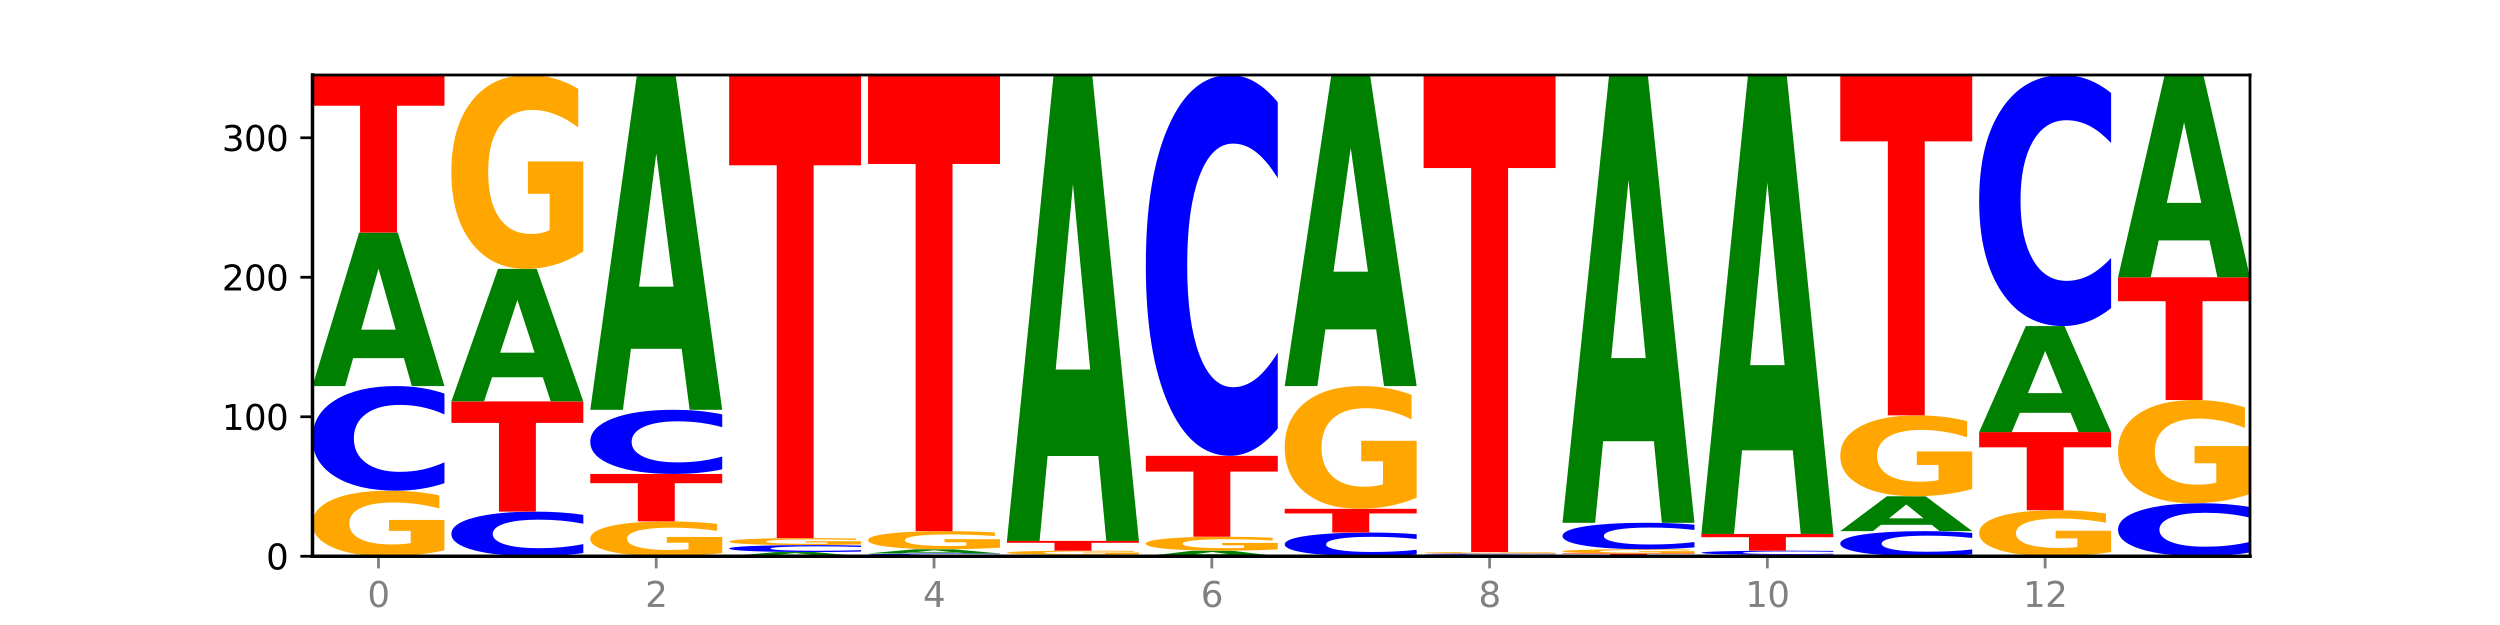 <?xml version="1.0" encoding="utf-8" standalone="no"?>
<!DOCTYPE svg PUBLIC "-//W3C//DTD SVG 1.1//EN"
  "http://www.w3.org/Graphics/SVG/1.1/DTD/svg11.dtd">
<svg xmlns:xlink="http://www.w3.org/1999/xlink" width="720pt" height="180pt" viewBox="0 0 720 180" xmlns="http://www.w3.org/2000/svg" version="1.1">
 <defs>
  <style type="text/css">*{stroke-linejoin: round; stroke-linecap: butt}</style>
 </defs>
 <g id="figure_1">
  <g id="patch_1">
   <path d="M 0 180 
L 720 180 
L 720 0 
L 0 0 
z
" style="fill: #ffffff"/>
  </g>
  <g id="axes_1">
   <g id="patch_2">
    <path d="M 90 160.2 
L 648 160.2 
L 648 21.6 
L 90 21.6 
z
" style="fill: #ffffff"/>
   </g>
   <g id="line2d_1">
    <path d="M 90 160.2 
L 648 160.2 
" clip-path="url(#pc724292283)" style="fill: none; stroke: #000000; stroke-width: 0.5; stroke-linecap: square"/>
   </g>
   <g id="patch_3">
    <path d="M 128 158.492 
Q 124.168 159.346 120.046 159.775 
Q 115.924 160.2 111.529 160.2 
Q 101.599 160.2 95.8 157.657 
Q 90 155.114 90 150.765 
Q 90 146.365 95.902 143.842 
Q 101.812 141.318 112.091 141.318 
Q 116.052 141.318 119.68 141.661 
Q 123.316 142.001 126.535 142.672 
L 126.535 146.436 
Q 123.214 145.574 119.926 145.148 
Q 116.639 144.719 113.335 144.719 
Q 107.22 144.719 103.907 146.287 
Q 100.594 147.851 100.594 150.765 
Q 100.594 153.651 103.788 155.227 
Q 106.982 156.799 112.858 156.799 
Q 114.459 156.799 115.83 156.709 
Q 117.201 156.616 118.291 156.421 
L 118.291 152.887 
L 112.032 152.887 
L 112.032 149.739 
L 128 149.739 
L 128 158.492 
z
" clip-path="url(#pc724292283)" style="fill: #ffa600"/>
   </g>
   <g id="patch_4">
    <path d="M 128 139.159 
Q 124.821 140.229 121.384 140.771 
Q 117.947 141.318 114.204 141.318 
Q 103.04 141.318 96.52 137.26 
Q 90 133.202 90 126.262 
Q 90 119.298 96.52 115.246 
Q 103.04 111.188 114.204 111.188 
Q 117.947 111.188 121.384 111.736 
Q 124.821 112.277 128 113.348 
L 128 119.354 
Q 124.793 117.935 121.681 117.275 
Q 118.569 116.615 115.132 116.615 
Q 108.966 116.615 105.434 119.186 
Q 101.91 121.75 101.91 126.262 
Q 101.91 130.756 105.434 133.327 
Q 108.966 135.891 115.132 135.891 
Q 118.569 135.891 121.681 135.231 
Q 124.793 134.565 128 133.146 
L 128 139.159 
z
" clip-path="url(#pc724292283)" style="fill: #0000ff"/>
   </g>
   <g id="patch_5">
    <path d="M 116.323 103.138 
L 101.708 103.138 
L 99.401 111.188 
L 90 111.188 
L 103.425 66.997 
L 114.575 66.997 
L 128 111.188 
L 118.607 111.188 
L 116.323 103.138 
z
M 104.039 94.936 
L 113.969 94.936 
L 109.012 77.358 
L 104.039 94.936 
z
" clip-path="url(#pc724292283)" style="fill: #008000"/>
   </g>
   <g id="patch_6">
    <path d="M 90 21.6 
L 128 21.6 
L 128 30.454 
L 114.329 30.454 
L 114.329 66.997 
L 103.698 66.997 
L 103.698 30.454 
L 90 30.454 
L 90 21.6 
z
" clip-path="url(#pc724292283)" style="fill: #ff0000"/>
   </g>
   <g id="patch_7">
    <path d="M 168 159.279 
Q 164.821 159.735 161.384 159.966 
Q 157.947 160.2 154.204 160.2 
Q 143.04 160.2 136.52 158.469 
Q 130 156.737 130 153.776 
Q 130 150.805 136.52 149.076 
Q 143.04 147.344 154.204 147.344 
Q 157.947 147.344 161.384 147.578 
Q 164.821 147.809 168 148.266 
L 168 150.828 
Q 164.793 150.223 161.681 149.942 
Q 158.569 149.66 155.132 149.66 
Q 148.966 149.66 145.434 150.757 
Q 141.91 151.851 141.91 153.776 
Q 141.91 155.693 145.434 156.79 
Q 148.966 157.884 155.132 157.884 
Q 158.569 157.884 161.681 157.603 
Q 164.793 157.319 168 156.713 
L 168 159.279 
z
" clip-path="url(#pc724292283)" style="fill: #0000ff"/>
   </g>
   <g id="patch_8">
    <path d="M 130 115.607 
L 168 115.607 
L 168 121.797 
L 154.329 121.797 
L 154.329 147.344 
L 143.698 147.344 
L 143.698 121.797 
L 130 121.797 
L 130 115.607 
z
" clip-path="url(#pc724292283)" style="fill: #ff0000"/>
   </g>
   <g id="patch_9">
    <path d="M 156.323 108.654 
L 141.708 108.654 
L 139.401 115.607 
L 130 115.607 
L 143.425 77.442 
L 154.575 77.442 
L 168 115.607 
L 158.607 115.607 
L 156.323 108.654 
z
M 144.039 101.571 
L 153.969 101.571 
L 149.012 86.39 
L 144.039 101.571 
z
" clip-path="url(#pc724292283)" style="fill: #008000"/>
   </g>
   <g id="patch_10">
    <path d="M 168 72.389 
Q 164.168 74.916 160.046 76.184 
Q 155.924 77.442 151.529 77.442 
Q 141.599 77.442 135.8 69.921 
Q 130 62.4 130 49.538 
Q 130 36.527 135.902 29.063 
Q 141.812 21.6 152.091 21.6 
Q 156.052 21.6 159.68 22.615 
Q 163.316 23.619 166.535 25.603 
L 166.535 36.734 
Q 163.214 34.185 159.926 32.928 
Q 156.639 31.659 153.335 31.659 
Q 147.22 31.659 143.907 36.296 
Q 140.594 40.921 140.594 49.538 
Q 140.594 58.074 143.788 62.734 
Q 146.982 67.383 152.858 67.383 
Q 154.459 67.383 155.83 67.118 
Q 157.201 66.841 158.291 66.264 
L 158.291 55.813 
L 152.032 55.813 
L 152.032 46.504 
L 168 46.504 
L 168 72.389 
z
" clip-path="url(#pc724292283)" style="fill: #ffa600"/>
   </g>
   <g id="patch_11">
    <path d="M 208 159.291 
Q 204.168 159.746 200.046 159.974 
Q 195.924 160.2 191.529 160.2 
Q 181.599 160.2 175.8 158.847 
Q 170 157.495 170 155.181 
Q 170 152.841 175.902 151.499 
Q 181.812 150.157 192.091 150.157 
Q 196.052 150.157 199.68 150.339 
Q 203.316 150.52 206.535 150.876 
L 206.535 152.878 
Q 203.214 152.42 199.926 152.194 
Q 196.639 151.966 193.335 151.966 
Q 187.22 151.966 183.907 152.8 
Q 180.594 153.632 180.594 155.181 
Q 180.594 156.717 183.788 157.555 
Q 186.982 158.391 192.858 158.391 
Q 194.459 158.391 195.83 158.343 
Q 197.201 158.293 198.291 158.19 
L 198.291 156.31 
L 192.032 156.31 
L 192.032 154.636 
L 208 154.636 
L 208 159.291 
z
" clip-path="url(#pc724292283)" style="fill: #ffa600"/>
   </g>
   <g id="patch_12">
    <path d="M 170 136.497 
L 208 136.497 
L 208 139.161 
L 194.329 139.161 
L 194.329 150.157 
L 183.698 150.157 
L 183.698 139.161 
L 170 139.161 
L 170 136.497 
z
" clip-path="url(#pc724292283)" style="fill: #ff0000"/>
   </g>
   <g id="patch_13">
    <path d="M 208 135.173 
Q 204.821 135.829 201.384 136.161 
Q 197.947 136.497 194.204 136.497 
Q 183.04 136.497 176.52 134.008 
Q 170 131.52 170 127.263 
Q 170 122.991 176.52 120.506 
Q 183.04 118.017 194.204 118.017 
Q 197.947 118.017 201.384 118.353 
Q 204.821 118.685 208 119.342 
L 208 123.026 
Q 204.793 122.155 201.681 121.751 
Q 198.569 121.346 195.132 121.346 
Q 188.966 121.346 185.434 122.923 
Q 181.91 124.496 181.91 127.263 
Q 181.91 130.019 185.434 131.596 
Q 188.966 133.169 195.132 133.169 
Q 198.569 133.169 201.681 132.764 
Q 204.793 132.356 208 131.485 
L 208 135.173 
z
" clip-path="url(#pc724292283)" style="fill: #0000ff"/>
   </g>
   <g id="patch_14">
    <path d="M 196.323 100.453 
L 181.708 100.453 
L 179.401 118.017 
L 170 118.017 
L 183.425 21.6 
L 194.575 21.6 
L 208 118.017 
L 198.607 118.017 
L 196.323 100.453 
z
M 184.039 82.558 
L 193.969 82.558 
L 189.012 44.206 
L 184.039 82.558 
z
" clip-path="url(#pc724292283)" style="fill: #008000"/>
   </g>
   <g id="patch_15">
    <path d="M 236.323 159.98 
L 221.708 159.98 
L 219.401 160.2 
L 210 160.2 
L 223.425 158.995 
L 234.575 158.995 
L 248 160.2 
L 238.607 160.2 
L 236.323 159.98 
z
M 224.039 159.757 
L 233.969 159.757 
L 229.012 159.277 
L 224.039 159.757 
z
" clip-path="url(#pc724292283)" style="fill: #008000"/>
   </g>
   <g id="patch_16">
    <path d="M 248 158.851 
Q 244.821 158.922 241.384 158.958 
Q 237.947 158.995 234.204 158.995 
Q 223.04 158.995 216.52 158.724 
Q 210 158.454 210 157.991 
Q 210 157.527 216.52 157.257 
Q 223.04 156.986 234.204 156.986 
Q 237.947 156.986 241.384 157.023 
Q 244.821 157.059 248 157.13 
L 248 157.53 
Q 244.793 157.436 241.681 157.392 
Q 238.569 157.348 235.132 157.348 
Q 228.966 157.348 225.434 157.519 
Q 221.91 157.69 221.91 157.991 
Q 221.91 158.291 225.434 158.462 
Q 228.966 158.633 235.132 158.633 
Q 238.569 158.633 241.681 158.589 
Q 244.793 158.545 248 158.45 
L 248 158.851 
z
" clip-path="url(#pc724292283)" style="fill: #0000ff"/>
   </g>
   <g id="patch_17">
    <path d="M 248 156.804 
Q 244.168 156.895 240.046 156.941 
Q 235.924 156.986 231.529 156.986 
Q 221.599 156.986 215.8 156.716 
Q 210 156.445 210 155.982 
Q 210 155.514 215.902 155.246 
Q 221.812 154.977 232.091 154.977 
Q 236.052 154.977 239.68 155.014 
Q 243.316 155.05 246.535 155.121 
L 246.535 155.522 
Q 243.214 155.43 239.926 155.385 
Q 236.639 155.339 233.335 155.339 
Q 227.22 155.339 223.907 155.506 
Q 220.594 155.672 220.594 155.982 
Q 220.594 156.289 223.788 156.457 
Q 226.982 156.624 232.858 156.624 
Q 234.459 156.624 235.83 156.615 
Q 237.201 156.605 238.291 156.584 
L 238.291 156.208 
L 232.032 156.208 
L 232.032 155.873 
L 248 155.873 
L 248 156.804 
z
" clip-path="url(#pc724292283)" style="fill: #ffa600"/>
   </g>
   <g id="patch_18">
    <path d="M 210 21.6 
L 248 21.6 
L 248 47.612 
L 234.329 47.612 
L 234.329 154.977 
L 223.698 154.977 
L 223.698 47.612 
L 210 47.612 
L 210 21.6 
z
" clip-path="url(#pc724292283)" style="fill: #ff0000"/>
   </g>
   <g id="patch_19">
    <path d="M 288 160.142 
Q 284.821 160.171 281.384 160.185 
Q 277.947 160.2 274.204 160.2 
Q 263.04 160.2 256.52 160.092 
Q 250 159.984 250 159.799 
Q 250 159.613 256.52 159.505 
Q 263.04 159.397 274.204 159.397 
Q 277.947 159.397 281.384 159.411 
Q 284.821 159.426 288 159.454 
L 288 159.614 
Q 284.793 159.576 281.681 159.559 
Q 278.569 159.541 275.132 159.541 
Q 268.966 159.541 265.434 159.61 
Q 261.91 159.678 261.91 159.799 
Q 261.91 159.918 265.434 159.987 
Q 268.966 160.055 275.132 160.055 
Q 278.569 160.055 281.681 160.038 
Q 284.793 160.02 288 159.982 
L 288 160.142 
z
" clip-path="url(#pc724292283)" style="fill: #0000ff"/>
   </g>
   <g id="patch_20">
    <path d="M 276.323 159.177 
L 261.708 159.177 
L 259.401 159.397 
L 250 159.397 
L 263.425 158.191 
L 274.575 158.191 
L 288 159.397 
L 278.607 159.397 
L 276.323 159.177 
z
M 264.039 158.953 
L 273.969 158.953 
L 269.012 158.474 
L 264.039 158.953 
z
" clip-path="url(#pc724292283)" style="fill: #008000"/>
   </g>
   <g id="patch_21">
    <path d="M 288 157.719 
Q 284.168 157.955 280.046 158.074 
Q 275.924 158.191 271.529 158.191 
Q 261.599 158.191 255.8 157.488 
Q 250 156.785 250 155.582 
Q 250 154.365 255.902 153.667 
Q 261.812 152.969 272.091 152.969 
Q 276.052 152.969 279.68 153.064 
Q 283.316 153.157 286.535 153.343 
L 286.535 154.384 
Q 283.214 154.146 279.926 154.028 
Q 276.639 153.909 273.335 153.909 
Q 267.22 153.909 263.907 154.343 
Q 260.594 154.776 260.594 155.582 
Q 260.594 156.38 263.788 156.816 
Q 266.982 157.251 272.858 157.251 
Q 274.459 157.251 275.83 157.226 
Q 277.201 157.2 278.291 157.146 
L 278.291 156.169 
L 272.032 156.169 
L 272.032 155.298 
L 288 155.298 
L 288 157.719 
z
" clip-path="url(#pc724292283)" style="fill: #ffa600"/>
   </g>
   <g id="patch_22">
    <path d="M 250 21.6 
L 288 21.6 
L 288 47.221 
L 274.329 47.221 
L 274.329 152.969 
L 263.698 152.969 
L 263.698 47.221 
L 250 47.221 
L 250 21.6 
z
" clip-path="url(#pc724292283)" style="fill: #ff0000"/>
   </g>
   <g id="patch_23">
    <path d="M 328 160.171 
Q 324.821 160.185 321.384 160.193 
Q 317.947 160.2 314.204 160.2 
Q 303.04 160.2 296.52 160.146 
Q 290 160.092 290 159.999 
Q 290 159.906 296.52 159.852 
Q 303.04 159.798 314.204 159.798 
Q 317.947 159.798 321.384 159.806 
Q 324.821 159.813 328 159.827 
L 328 159.907 
Q 324.793 159.888 321.681 159.879 
Q 318.569 159.871 315.132 159.871 
Q 308.966 159.871 305.434 159.905 
Q 301.91 159.939 301.91 159.999 
Q 301.91 160.059 305.434 160.093 
Q 308.966 160.128 315.132 160.128 
Q 318.569 160.128 321.681 160.119 
Q 324.793 160.11 328 160.091 
L 328 160.171 
z
" clip-path="url(#pc724292283)" style="fill: #0000ff"/>
   </g>
   <g id="patch_24">
    <path d="M 328 159.689 
Q 324.168 159.744 320.046 159.771 
Q 315.924 159.798 311.529 159.798 
Q 301.599 159.798 295.8 159.636 
Q 290 159.474 290 159.196 
Q 290 158.915 295.902 158.754 
Q 301.812 158.593 312.091 158.593 
Q 316.052 158.593 319.68 158.615 
Q 323.316 158.637 326.535 158.679 
L 326.535 158.92 
Q 323.214 158.865 319.926 158.838 
Q 316.639 158.81 313.335 158.81 
Q 307.22 158.81 303.907 158.91 
Q 300.594 159.01 300.594 159.196 
Q 300.594 159.38 303.788 159.481 
Q 306.982 159.581 312.858 159.581 
Q 314.459 159.581 315.83 159.575 
Q 317.201 159.569 318.291 159.557 
L 318.291 159.331 
L 312.032 159.331 
L 312.032 159.131 
L 328 159.131 
L 328 159.689 
z
" clip-path="url(#pc724292283)" style="fill: #ffa600"/>
   </g>
   <g id="patch_25">
    <path d="M 290 155.781 
L 328 155.781 
L 328 156.329 
L 314.329 156.329 
L 314.329 158.593 
L 303.698 158.593 
L 303.698 156.329 
L 290 156.329 
L 290 155.781 
z
" clip-path="url(#pc724292283)" style="fill: #ff0000"/>
   </g>
   <g id="patch_26">
    <path d="M 316.323 131.337 
L 301.708 131.337 
L 299.401 155.781 
L 290 155.781 
L 303.425 21.6 
L 314.575 21.6 
L 328 155.781 
L 318.607 155.781 
L 316.323 131.337 
z
M 304.039 106.434 
L 313.969 106.434 
L 309.012 53.06 
L 304.039 106.434 
z
" clip-path="url(#pc724292283)" style="fill: #008000"/>
   </g>
   <g id="patch_27">
    <path d="M 356.323 159.907 
L 341.708 159.907 
L 339.401 160.2 
L 330 160.2 
L 343.425 158.593 
L 354.575 158.593 
L 368 160.2 
L 358.607 160.2 
L 356.323 159.907 
z
M 344.039 159.609 
L 353.969 159.609 
L 349.012 158.97 
L 344.039 159.609 
z
" clip-path="url(#pc724292283)" style="fill: #008000"/>
   </g>
   <g id="patch_28">
    <path d="M 368 158.23 
Q 364.168 158.411 360.046 158.503 
Q 355.924 158.593 351.529 158.593 
Q 341.599 158.593 335.8 158.052 
Q 330 157.511 330 156.586 
Q 330 155.65 335.902 155.113 
Q 341.812 154.576 352.091 154.576 
Q 356.052 154.576 359.68 154.649 
Q 363.316 154.721 366.535 154.864 
L 366.535 155.664 
Q 363.214 155.481 359.926 155.391 
Q 356.639 155.299 353.335 155.299 
Q 347.22 155.299 343.907 155.633 
Q 340.594 155.966 340.594 156.586 
Q 340.594 157.2 343.788 157.535 
Q 346.982 157.869 352.858 157.869 
Q 354.459 157.869 355.83 157.85 
Q 357.201 157.83 358.291 157.789 
L 358.291 157.037 
L 352.032 157.037 
L 352.032 156.367 
L 368 156.367 
L 368 158.23 
z
" clip-path="url(#pc724292283)" style="fill: #ffa600"/>
   </g>
   <g id="patch_29">
    <path d="M 330 131.275 
L 368 131.275 
L 368 135.819 
L 354.329 135.819 
L 354.329 154.576 
L 343.698 154.576 
L 343.698 135.819 
L 330 135.819 
L 330 131.275 
z
" clip-path="url(#pc724292283)" style="fill: #ff0000"/>
   </g>
   <g id="patch_30">
    <path d="M 368 123.413 
Q 364.821 127.31 361.384 129.281 
Q 357.947 131.275 354.204 131.275 
Q 343.04 131.275 336.52 116.503 
Q 330 101.732 330 76.471 
Q 330 51.12 336.52 36.371 
Q 343.04 21.6 354.204 21.6 
Q 357.947 21.6 361.384 23.594 
Q 364.821 25.565 368 29.461 
L 368 51.324 
Q 364.793 46.158 361.681 43.757 
Q 358.569 41.356 355.132 41.356 
Q 348.966 41.356 345.434 50.712 
Q 341.91 60.046 341.91 76.471 
Q 341.91 92.829 345.434 102.185 
Q 348.966 111.519 355.132 111.519 
Q 358.569 111.519 361.681 109.118 
Q 364.793 106.694 368 101.528 
L 368 123.413 
z
" clip-path="url(#pc724292283)" style="fill: #0000ff"/>
   </g>
   <g id="patch_31">
    <path d="M 408 159.71 
Q 404.821 159.953 401.384 160.076 
Q 397.947 160.2 394.204 160.2 
Q 383.04 160.2 376.52 159.28 
Q 370 158.36 370 156.787 
Q 370 155.209 376.52 154.29 
Q 383.04 153.37 394.204 153.37 
Q 397.947 153.37 401.384 153.495 
Q 404.821 153.617 408 153.86 
L 408 155.221 
Q 404.793 154.9 401.681 154.75 
Q 398.569 154.601 395.132 154.601 
Q 388.966 154.601 385.434 155.183 
Q 381.91 155.765 381.91 156.787 
Q 381.91 157.806 385.434 158.389 
Q 388.966 158.97 395.132 158.97 
Q 398.569 158.97 401.681 158.82 
Q 404.793 158.669 408 158.348 
L 408 159.71 
z
" clip-path="url(#pc724292283)" style="fill: #0000ff"/>
   </g>
   <g id="patch_32">
    <path d="M 370 146.541 
L 408 146.541 
L 408 147.873 
L 394.329 147.873 
L 394.329 153.37 
L 383.698 153.37 
L 383.698 147.873 
L 370 147.873 
L 370 146.541 
z
" clip-path="url(#pc724292283)" style="fill: #ff0000"/>
   </g>
   <g id="patch_33">
    <path d="M 408 143.342 
Q 404.168 144.942 400.046 145.745 
Q 395.924 146.541 391.529 146.541 
Q 381.599 146.541 375.8 141.779 
Q 370 137.018 370 128.875 
Q 370 120.638 375.902 115.913 
Q 381.812 111.188 392.091 111.188 
Q 396.052 111.188 399.68 111.83 
Q 403.316 112.466 406.535 113.722 
L 406.535 120.769 
Q 403.214 119.155 399.926 118.359 
Q 396.639 117.556 393.335 117.556 
Q 387.22 117.556 383.907 120.492 
Q 380.594 123.42 380.594 128.875 
Q 380.594 134.279 383.788 137.23 
Q 386.982 140.173 392.858 140.173 
Q 394.459 140.173 395.83 140.005 
Q 397.201 139.83 398.291 139.464 
L 398.291 132.848 
L 392.032 132.848 
L 392.032 126.955 
L 408 126.955 
L 408 143.342 
z
" clip-path="url(#pc724292283)" style="fill: #ffa600"/>
   </g>
   <g id="patch_34">
    <path d="M 396.323 94.868 
L 381.708 94.868 
L 379.401 111.188 
L 370 111.188 
L 383.425 21.6 
L 394.575 21.6 
L 408 111.188 
L 398.607 111.188 
L 396.323 94.868 
z
M 384.039 78.24 
L 393.969 78.24 
L 389.012 42.605 
L 384.039 78.24 
z
" clip-path="url(#pc724292283)" style="fill: #008000"/>
   </g>
   <g id="patch_35">
    <path d="M 436.323 160.127 
L 421.708 160.127 
L 419.401 160.2 
L 410 160.2 
L 423.425 159.798 
L 434.575 159.798 
L 448 160.2 
L 438.607 160.2 
L 436.323 160.127 
z
M 424.039 160.052 
L 433.969 160.052 
L 429.012 159.892 
L 424.039 160.052 
z
" clip-path="url(#pc724292283)" style="fill: #008000"/>
   </g>
   <g id="patch_36">
    <path d="M 448 159.769 
Q 444.821 159.784 441.384 159.791 
Q 437.947 159.798 434.204 159.798 
Q 423.04 159.798 416.52 159.744 
Q 410 159.69 410 159.598 
Q 410 159.505 416.52 159.451 
Q 423.04 159.397 434.204 159.397 
Q 437.947 159.397 441.384 159.404 
Q 444.821 159.411 448 159.425 
L 448 159.505 
Q 444.793 159.486 441.681 159.478 
Q 438.569 159.469 435.132 159.469 
Q 428.966 159.469 425.434 159.503 
Q 421.91 159.537 421.91 159.598 
Q 421.91 159.657 425.434 159.692 
Q 428.966 159.726 435.132 159.726 
Q 438.569 159.726 441.681 159.717 
Q 444.793 159.708 448 159.689 
L 448 159.769 
z
" clip-path="url(#pc724292283)" style="fill: #0000ff"/>
   </g>
   <g id="patch_37">
    <path d="M 448 159.36 
Q 444.168 159.378 440.046 159.387 
Q 435.924 159.397 431.529 159.397 
Q 421.599 159.397 415.8 159.342 
Q 410 159.288 410 159.196 
Q 410 159.102 415.902 159.048 
Q 421.812 158.995 432.091 158.995 
Q 436.052 158.995 439.68 159.002 
Q 443.316 159.009 446.535 159.024 
L 446.535 159.104 
Q 443.214 159.085 439.926 159.076 
Q 436.639 159.067 433.335 159.067 
Q 427.22 159.067 423.907 159.101 
Q 420.594 159.134 420.594 159.196 
Q 420.594 159.257 423.788 159.291 
Q 426.982 159.324 432.858 159.324 
Q 434.459 159.324 435.83 159.322 
Q 437.201 159.32 438.291 159.316 
L 438.291 159.241 
L 432.032 159.241 
L 432.032 159.174 
L 448 159.174 
L 448 159.36 
z
" clip-path="url(#pc724292283)" style="fill: #ffa600"/>
   </g>
   <g id="patch_38">
    <path d="M 410 21.6 
L 448 21.6 
L 448 48.396 
L 434.329 48.396 
L 434.329 158.995 
L 423.698 158.995 
L 423.698 48.396 
L 410 48.396 
L 410 21.6 
z
" clip-path="url(#pc724292283)" style="fill: #ff0000"/>
   </g>
   <g id="patch_39">
    <path d="M 450 159.397 
L 488 159.397 
L 488 159.553 
L 474.329 159.553 
L 474.329 160.2 
L 463.698 160.2 
L 463.698 159.553 
L 450 159.553 
L 450 159.397 
z
" clip-path="url(#pc724292283)" style="fill: #ff0000"/>
   </g>
   <g id="patch_40">
    <path d="M 488 159.287 
Q 484.168 159.342 480.046 159.369 
Q 475.924 159.397 471.529 159.397 
Q 461.599 159.397 455.8 159.234 
Q 450 159.072 450 158.794 
Q 450 158.513 455.902 158.352 
Q 461.812 158.191 472.091 158.191 
Q 476.052 158.191 479.68 158.213 
Q 483.316 158.235 486.535 158.278 
L 486.535 158.518 
Q 483.214 158.463 479.926 158.436 
Q 476.639 158.408 473.335 158.408 
Q 467.22 158.408 463.907 158.508 
Q 460.594 158.608 460.594 158.794 
Q 460.594 158.979 463.788 159.079 
Q 466.982 159.179 472.858 159.179 
Q 474.459 159.179 475.83 159.174 
Q 477.201 159.168 478.291 159.155 
L 478.291 158.93 
L 472.032 158.93 
L 472.032 158.729 
L 488 158.729 
L 488 159.287 
z
" clip-path="url(#pc724292283)" style="fill: #ffa600"/>
   </g>
   <g id="patch_41">
    <path d="M 488 157.644 
Q 484.821 157.915 481.384 158.053 
Q 477.947 158.191 474.204 158.191 
Q 463.04 158.191 456.52 157.163 
Q 450 156.135 450 154.377 
Q 450 152.613 456.52 151.586 
Q 463.04 150.558 474.204 150.558 
Q 477.947 150.558 481.384 150.697 
Q 484.821 150.834 488 151.105 
L 488 152.627 
Q 484.793 152.267 481.681 152.1 
Q 478.569 151.933 475.132 151.933 
Q 468.966 151.933 465.434 152.584 
Q 461.91 153.234 461.91 154.377 
Q 461.91 155.516 465.434 156.167 
Q 468.966 156.816 475.132 156.816 
Q 478.569 156.816 481.681 156.649 
Q 484.793 156.481 488 156.121 
L 488 157.644 
z
" clip-path="url(#pc724292283)" style="fill: #0000ff"/>
   </g>
   <g id="patch_42">
    <path d="M 476.323 127.066 
L 461.708 127.066 
L 459.401 150.558 
L 450 150.558 
L 463.425 21.6 
L 474.575 21.6 
L 488 150.558 
L 478.607 150.558 
L 476.323 127.066 
z
M 464.039 103.132 
L 473.969 103.132 
L 469.012 51.836 
L 464.039 103.132 
z
" clip-path="url(#pc724292283)" style="fill: #008000"/>
   </g>
   <g id="patch_43">
    <path d="M 528 160.164 
Q 524.168 160.182 520.046 160.191 
Q 515.924 160.2 511.529 160.2 
Q 501.599 160.2 495.8 160.146 
Q 490 160.092 490 159.999 
Q 490 159.906 495.902 159.852 
Q 501.812 159.798 512.091 159.798 
Q 516.052 159.798 519.68 159.806 
Q 523.316 159.813 526.535 159.827 
L 526.535 159.907 
Q 523.214 159.889 519.926 159.88 
Q 516.639 159.871 513.335 159.871 
Q 507.22 159.871 503.907 159.904 
Q 500.594 159.937 500.594 159.999 
Q 500.594 160.061 503.788 160.094 
Q 506.982 160.128 512.858 160.128 
Q 514.459 160.128 515.83 160.126 
Q 517.201 160.124 518.291 160.12 
L 518.291 160.044 
L 512.032 160.044 
L 512.032 159.977 
L 528 159.977 
L 528 160.164 
z
" clip-path="url(#pc724292283)" style="fill: #ffa600"/>
   </g>
   <g id="patch_44">
    <path d="M 528 159.712 
Q 524.821 159.755 521.384 159.776 
Q 517.947 159.798 514.204 159.798 
Q 503.04 159.798 496.52 159.636 
Q 490 159.474 490 159.196 
Q 490 158.917 496.52 158.755 
Q 503.04 158.593 514.204 158.593 
Q 517.947 158.593 521.384 158.615 
Q 524.821 158.637 528 158.679 
L 528 158.92 
Q 524.793 158.863 521.681 158.837 
Q 518.569 158.81 515.132 158.81 
Q 508.966 158.81 505.434 158.913 
Q 501.91 159.016 501.91 159.196 
Q 501.91 159.376 505.434 159.479 
Q 508.966 159.581 515.132 159.581 
Q 518.569 159.581 521.681 159.555 
Q 524.793 159.528 528 159.471 
L 528 159.712 
z
" clip-path="url(#pc724292283)" style="fill: #0000ff"/>
   </g>
   <g id="patch_45">
    <path d="M 490 153.772 
L 528 153.772 
L 528 154.712 
L 514.329 154.712 
L 514.329 158.593 
L 503.698 158.593 
L 503.698 154.712 
L 490 154.712 
L 490 153.772 
z
" clip-path="url(#pc724292283)" style="fill: #ff0000"/>
   </g>
   <g id="patch_46">
    <path d="M 516.323 129.695 
L 501.708 129.695 
L 499.401 153.772 
L 490 153.772 
L 503.425 21.6 
L 514.575 21.6 
L 528 153.772 
L 518.607 153.772 
L 516.323 129.695 
z
M 504.039 105.164 
L 513.969 105.164 
L 509.012 52.589 
L 504.039 105.164 
z
" clip-path="url(#pc724292283)" style="fill: #008000"/>
   </g>
   <g id="patch_47">
    <path d="M 568 159.682 
Q 564.821 159.939 561.384 160.069 
Q 557.947 160.2 554.204 160.2 
Q 543.04 160.2 536.52 159.226 
Q 530 158.252 530 156.587 
Q 530 154.915 536.52 153.943 
Q 543.04 152.969 554.204 152.969 
Q 557.947 152.969 561.384 153.1 
Q 564.821 153.23 568 153.487 
L 568 154.929 
Q 564.793 154.588 561.681 154.43 
Q 558.569 154.271 555.132 154.271 
Q 548.966 154.271 545.434 154.888 
Q 541.91 155.504 541.91 156.587 
Q 541.91 157.665 545.434 158.282 
Q 548.966 158.897 555.132 158.897 
Q 558.569 158.897 561.681 158.739 
Q 564.793 158.579 568 158.239 
L 568 159.682 
z
" clip-path="url(#pc724292283)" style="fill: #0000ff"/>
   </g>
   <g id="patch_48">
    <path d="M 556.323 151.139 
L 541.708 151.139 
L 539.401 152.969 
L 530 152.969 
L 543.425 142.925 
L 554.575 142.925 
L 568 152.969 
L 558.607 152.969 
L 556.323 151.139 
z
M 544.039 149.275 
L 553.969 149.275 
L 549.012 145.28 
L 544.039 149.275 
z
" clip-path="url(#pc724292283)" style="fill: #008000"/>
   </g>
   <g id="patch_49">
    <path d="M 568 140.817 
Q 564.168 141.871 560.046 142.401 
Q 555.924 142.925 551.529 142.925 
Q 541.599 142.925 535.8 139.787 
Q 530 136.649 530 131.282 
Q 530 125.853 535.902 122.739 
Q 541.812 119.624 552.091 119.624 
Q 556.052 119.624 559.68 120.048 
Q 563.316 120.467 566.535 121.295 
L 566.535 125.939 
Q 563.214 124.876 559.926 124.351 
Q 556.639 123.821 553.335 123.821 
Q 547.22 123.821 543.907 125.756 
Q 540.594 127.687 540.594 131.282 
Q 540.594 134.844 543.788 136.788 
Q 546.982 138.728 552.858 138.728 
Q 554.459 138.728 555.83 138.617 
Q 557.201 138.502 558.291 138.261 
L 558.291 133.9 
L 552.032 133.9 
L 552.032 130.016 
L 568 130.016 
L 568 140.817 
z
" clip-path="url(#pc724292283)" style="fill: #ffa600"/>
   </g>
   <g id="patch_50">
    <path d="M 530 21.6 
L 568 21.6 
L 568 40.717 
L 554.329 40.717 
L 554.329 119.624 
L 543.698 119.624 
L 543.698 40.717 
L 530 40.717 
L 530 21.6 
z
" clip-path="url(#pc724292283)" style="fill: #ff0000"/>
   </g>
   <g id="patch_51">
    <path d="M 608 159.001 
Q 604.168 159.6 600.046 159.901 
Q 595.924 160.2 591.529 160.2 
Q 581.599 160.2 575.8 158.414 
Q 570 156.629 570 153.575 
Q 570 150.486 575.902 148.714 
Q 581.812 146.943 592.091 146.943 
Q 596.052 146.943 599.68 147.184 
Q 603.316 147.422 606.535 147.893 
L 606.535 150.536 
Q 603.214 149.93 599.926 149.632 
Q 596.639 149.331 593.335 149.331 
Q 587.22 149.331 583.907 150.432 
Q 580.594 151.53 580.594 153.575 
Q 580.594 155.602 583.788 156.708 
Q 586.982 157.812 592.858 157.812 
Q 594.459 157.812 595.83 157.749 
Q 597.201 157.683 598.291 157.546 
L 598.291 155.065 
L 592.032 155.065 
L 592.032 152.855 
L 608 152.855 
L 608 159.001 
z
" clip-path="url(#pc724292283)" style="fill: #ffa600"/>
   </g>
   <g id="patch_52">
    <path d="M 570 124.445 
L 608 124.445 
L 608 128.833 
L 594.329 128.833 
L 594.329 146.943 
L 583.698 146.943 
L 583.698 128.833 
L 570 128.833 
L 570 124.445 
z
" clip-path="url(#pc724292283)" style="fill: #ff0000"/>
   </g>
   <g id="patch_53">
    <path d="M 596.323 118.883 
L 581.708 118.883 
L 579.401 124.445 
L 570 124.445 
L 583.425 93.913 
L 594.575 93.913 
L 608 124.445 
L 598.607 124.445 
L 596.323 118.883 
z
M 584.039 113.216 
L 593.969 113.216 
L 589.012 101.072 
L 584.039 113.216 
z
" clip-path="url(#pc724292283)" style="fill: #008000"/>
   </g>
   <g id="patch_54">
    <path d="M 608 88.73 
Q 604.821 91.299 601.384 92.599 
Q 597.947 93.913 594.204 93.913 
Q 583.04 93.913 576.52 84.174 
Q 570 74.434 570 57.779 
Q 570 41.064 576.52 31.339 
Q 583.04 21.6 594.204 21.6 
Q 597.947 21.6 601.384 22.915 
Q 604.821 24.214 608 26.783 
L 608 41.198 
Q 604.793 37.792 601.681 36.209 
Q 598.569 34.626 595.132 34.626 
Q 588.966 34.626 585.434 40.795 
Q 581.91 46.949 581.91 57.779 
Q 581.91 68.564 585.434 74.733 
Q 588.966 80.887 595.132 80.887 
Q 598.569 80.887 601.681 79.304 
Q 604.793 77.706 608 74.3 
L 608 88.73 
z
" clip-path="url(#pc724292283)" style="fill: #0000ff"/>
   </g>
   <g id="patch_55">
    <path d="M 648 159.106 
Q 644.821 159.648 641.384 159.922 
Q 637.947 160.2 634.204 160.2 
Q 623.04 160.2 616.52 158.144 
Q 610 156.088 610 152.572 
Q 610 149.043 616.52 146.99 
Q 623.04 144.934 634.204 144.934 
Q 637.947 144.934 641.384 145.211 
Q 644.821 145.486 648 146.028 
L 648 149.071 
Q 644.793 148.352 641.681 148.018 
Q 638.569 147.684 635.132 147.684 
Q 628.966 147.684 625.434 148.986 
Q 621.91 150.285 621.91 152.572 
Q 621.91 154.849 625.434 156.151 
Q 628.966 157.45 635.132 157.45 
Q 638.569 157.45 641.681 157.116 
Q 644.793 156.778 648 156.059 
L 648 159.106 
z
" clip-path="url(#pc724292283)" style="fill: #0000ff"/>
   </g>
   <g id="patch_56">
    <path d="M 648 142.244 
Q 644.168 143.589 640.046 144.265 
Q 635.924 144.934 631.529 144.934 
Q 621.599 144.934 615.8 140.93 
Q 610 136.926 610 130.079 
Q 610 123.152 615.902 119.178 
Q 621.812 115.205 632.091 115.205 
Q 636.052 115.205 639.68 115.746 
Q 643.316 116.28 646.535 117.336 
L 646.535 123.262 
Q 643.214 121.905 639.926 121.236 
Q 636.639 120.56 633.335 120.56 
Q 627.22 120.56 623.907 123.029 
Q 620.594 125.491 620.594 130.079 
Q 620.594 134.623 623.788 137.104 
Q 626.982 139.579 632.858 139.579 
Q 634.459 139.579 635.83 139.438 
Q 637.201 139.29 638.291 138.983 
L 638.291 133.419 
L 632.032 133.419 
L 632.032 128.464 
L 648 128.464 
L 648 142.244 
z
" clip-path="url(#pc724292283)" style="fill: #ffa600"/>
   </g>
   <g id="patch_57">
    <path d="M 610 79.852 
L 648 79.852 
L 648 86.747 
L 634.329 86.747 
L 634.329 115.205 
L 623.698 115.205 
L 623.698 86.747 
L 610 86.747 
L 610 79.852 
z
" clip-path="url(#pc724292283)" style="fill: #ff0000"/>
   </g>
   <g id="patch_58">
    <path d="M 636.323 69.24 
L 621.708 69.24 
L 619.401 79.852 
L 610 79.852 
L 623.425 21.6 
L 634.575 21.6 
L 648 79.852 
L 638.607 79.852 
L 636.323 69.24 
z
M 624.039 58.429 
L 633.969 58.429 
L 629.012 35.258 
L 624.039 58.429 
z
" clip-path="url(#pc724292283)" style="fill: #008000"/>
   </g>
   <g id="matplotlib.axis_1">
    <g id="xtick_1">
     <g id="line2d_2">
      <defs>
       <path id="m35c07b7698" d="M 0 0 
L 0 3.5 
" style="stroke: #808080; stroke-width: 0.8"/>
      </defs>
      <g>
       <use xlink:href="#m35c07b7698" x="109" y="160.2" style="fill: #808080; stroke: #808080; stroke-width: 0.8"/>
      </g>
     </g>
     <g id="text_1">
      <!-- 0 -->
      <g style="fill: #808080" transform="translate(105.819 174.798) scale(0.1 -0.1)">
       <defs>
        <path id="DejaVuSans-30" d="M 2034 4250 
Q 1547 4250 1301 3770 
Q 1056 3291 1056 2328 
Q 1056 1369 1301 889 
Q 1547 409 2034 409 
Q 2525 409 2770 889 
Q 3016 1369 3016 2328 
Q 3016 3291 2770 3770 
Q 2525 4250 2034 4250 
z
M 2034 4750 
Q 2819 4750 3233 4129 
Q 3647 3509 3647 2328 
Q 3647 1150 3233 529 
Q 2819 -91 2034 -91 
Q 1250 -91 836 529 
Q 422 1150 422 2328 
Q 422 3509 836 4129 
Q 1250 4750 2034 4750 
z
" transform="scale(0.016)"/>
       </defs>
       <use xlink:href="#DejaVuSans-30"/>
      </g>
     </g>
    </g>
    <g id="xtick_2">
     <g id="line2d_3">
      <g>
       <use xlink:href="#m35c07b7698" x="189" y="160.2" style="fill: #808080; stroke: #808080; stroke-width: 0.8"/>
      </g>
     </g>
     <g id="text_2">
      <!-- 2 -->
      <g style="fill: #808080" transform="translate(185.819 174.798) scale(0.1 -0.1)">
       <defs>
        <path id="DejaVuSans-32" d="M 1228 531 
L 3431 531 
L 3431 0 
L 469 0 
L 469 531 
Q 828 903 1448 1529 
Q 2069 2156 2228 2338 
Q 2531 2678 2651 2914 
Q 2772 3150 2772 3378 
Q 2772 3750 2511 3984 
Q 2250 4219 1831 4219 
Q 1534 4219 1204 4116 
Q 875 4013 500 3803 
L 500 4441 
Q 881 4594 1212 4672 
Q 1544 4750 1819 4750 
Q 2544 4750 2975 4387 
Q 3406 4025 3406 3419 
Q 3406 3131 3298 2873 
Q 3191 2616 2906 2266 
Q 2828 2175 2409 1742 
Q 1991 1309 1228 531 
z
" transform="scale(0.016)"/>
       </defs>
       <use xlink:href="#DejaVuSans-32"/>
      </g>
     </g>
    </g>
    <g id="xtick_3">
     <g id="line2d_4">
      <g>
       <use xlink:href="#m35c07b7698" x="269" y="160.2" style="fill: #808080; stroke: #808080; stroke-width: 0.8"/>
      </g>
     </g>
     <g id="text_3">
      <!-- 4 -->
      <g style="fill: #808080" transform="translate(265.819 174.798) scale(0.1 -0.1)">
       <defs>
        <path id="DejaVuSans-34" d="M 2419 4116 
L 825 1625 
L 2419 1625 
L 2419 4116 
z
M 2253 4666 
L 3047 4666 
L 3047 1625 
L 3713 1625 
L 3713 1100 
L 3047 1100 
L 3047 0 
L 2419 0 
L 2419 1100 
L 313 1100 
L 313 1709 
L 2253 4666 
z
" transform="scale(0.016)"/>
       </defs>
       <use xlink:href="#DejaVuSans-34"/>
      </g>
     </g>
    </g>
    <g id="xtick_4">
     <g id="line2d_5">
      <g>
       <use xlink:href="#m35c07b7698" x="349" y="160.2" style="fill: #808080; stroke: #808080; stroke-width: 0.8"/>
      </g>
     </g>
     <g id="text_4">
      <!-- 6 -->
      <g style="fill: #808080" transform="translate(345.819 174.798) scale(0.1 -0.1)">
       <defs>
        <path id="DejaVuSans-36" d="M 2113 2584 
Q 1688 2584 1439 2293 
Q 1191 2003 1191 1497 
Q 1191 994 1439 701 
Q 1688 409 2113 409 
Q 2538 409 2786 701 
Q 3034 994 3034 1497 
Q 3034 2003 2786 2293 
Q 2538 2584 2113 2584 
z
M 3366 4563 
L 3366 3988 
Q 3128 4100 2886 4159 
Q 2644 4219 2406 4219 
Q 1781 4219 1451 3797 
Q 1122 3375 1075 2522 
Q 1259 2794 1537 2939 
Q 1816 3084 2150 3084 
Q 2853 3084 3261 2657 
Q 3669 2231 3669 1497 
Q 3669 778 3244 343 
Q 2819 -91 2113 -91 
Q 1303 -91 875 529 
Q 447 1150 447 2328 
Q 447 3434 972 4092 
Q 1497 4750 2381 4750 
Q 2619 4750 2861 4703 
Q 3103 4656 3366 4563 
z
" transform="scale(0.016)"/>
       </defs>
       <use xlink:href="#DejaVuSans-36"/>
      </g>
     </g>
    </g>
    <g id="xtick_5">
     <g id="line2d_6">
      <g>
       <use xlink:href="#m35c07b7698" x="429" y="160.2" style="fill: #808080; stroke: #808080; stroke-width: 0.8"/>
      </g>
     </g>
     <g id="text_5">
      <!-- 8 -->
      <g style="fill: #808080" transform="translate(425.819 174.798) scale(0.1 -0.1)">
       <defs>
        <path id="DejaVuSans-38" d="M 2034 2216 
Q 1584 2216 1326 1975 
Q 1069 1734 1069 1313 
Q 1069 891 1326 650 
Q 1584 409 2034 409 
Q 2484 409 2743 651 
Q 3003 894 3003 1313 
Q 3003 1734 2745 1975 
Q 2488 2216 2034 2216 
z
M 1403 2484 
Q 997 2584 770 2862 
Q 544 3141 544 3541 
Q 544 4100 942 4425 
Q 1341 4750 2034 4750 
Q 2731 4750 3128 4425 
Q 3525 4100 3525 3541 
Q 3525 3141 3298 2862 
Q 3072 2584 2669 2484 
Q 3125 2378 3379 2068 
Q 3634 1759 3634 1313 
Q 3634 634 3220 271 
Q 2806 -91 2034 -91 
Q 1263 -91 848 271 
Q 434 634 434 1313 
Q 434 1759 690 2068 
Q 947 2378 1403 2484 
z
M 1172 3481 
Q 1172 3119 1398 2916 
Q 1625 2713 2034 2713 
Q 2441 2713 2670 2916 
Q 2900 3119 2900 3481 
Q 2900 3844 2670 4047 
Q 2441 4250 2034 4250 
Q 1625 4250 1398 4047 
Q 1172 3844 1172 3481 
z
" transform="scale(0.016)"/>
       </defs>
       <use xlink:href="#DejaVuSans-38"/>
      </g>
     </g>
    </g>
    <g id="xtick_6">
     <g id="line2d_7">
      <g>
       <use xlink:href="#m35c07b7698" x="509" y="160.2" style="fill: #808080; stroke: #808080; stroke-width: 0.8"/>
      </g>
     </g>
     <g id="text_6">
      <!-- 10 -->
      <g style="fill: #808080" transform="translate(502.637 174.798) scale(0.1 -0.1)">
       <defs>
        <path id="DejaVuSans-31" d="M 794 531 
L 1825 531 
L 1825 4091 
L 703 3866 
L 703 4441 
L 1819 4666 
L 2450 4666 
L 2450 531 
L 3481 531 
L 3481 0 
L 794 0 
L 794 531 
z
" transform="scale(0.016)"/>
       </defs>
       <use xlink:href="#DejaVuSans-31"/>
       <use xlink:href="#DejaVuSans-30" x="63.623"/>
      </g>
     </g>
    </g>
    <g id="xtick_7">
     <g id="line2d_8">
      <g>
       <use xlink:href="#m35c07b7698" x="589" y="160.2" style="fill: #808080; stroke: #808080; stroke-width: 0.8"/>
      </g>
     </g>
     <g id="text_7">
      <!-- 12 -->
      <g style="fill: #808080" transform="translate(582.638 174.798) scale(0.1 -0.1)">
       <use xlink:href="#DejaVuSans-31"/>
       <use xlink:href="#DejaVuSans-32" x="63.623"/>
      </g>
     </g>
    </g>
   </g>
   <g id="matplotlib.axis_2">
    <g id="ytick_1">
     <g id="line2d_9">
      <defs>
       <path id="m2f775fa5f2" d="M 0 0 
L -3.5 0 
" style="stroke: #000000; stroke-width: 0.8"/>
      </defs>
      <g>
       <use xlink:href="#m2f775fa5f2" x="90" y="160.2" style="stroke: #000000; stroke-width: 0.8"/>
      </g>
     </g>
     <g id="text_8">
      <!-- 0 -->
      <g transform="translate(76.638 163.999) scale(0.1 -0.1)">
       <use xlink:href="#DejaVuSans-30"/>
      </g>
     </g>
    </g>
    <g id="ytick_2">
     <g id="line2d_10">
      <g>
       <use xlink:href="#m2f775fa5f2" x="90" y="120.026" style="stroke: #000000; stroke-width: 0.8"/>
      </g>
     </g>
     <g id="text_9">
      <!-- 100 -->
      <g transform="translate(63.913 123.825) scale(0.1 -0.1)">
       <use xlink:href="#DejaVuSans-31"/>
       <use xlink:href="#DejaVuSans-30" x="63.623"/>
       <use xlink:href="#DejaVuSans-30" x="127.246"/>
      </g>
     </g>
    </g>
    <g id="ytick_3">
     <g id="line2d_11">
      <g>
       <use xlink:href="#m2f775fa5f2" x="90" y="79.852" style="stroke: #000000; stroke-width: 0.8"/>
      </g>
     </g>
     <g id="text_10">
      <!-- 200 -->
      <g transform="translate(63.913 83.651) scale(0.1 -0.1)">
       <use xlink:href="#DejaVuSans-32"/>
       <use xlink:href="#DejaVuSans-30" x="63.623"/>
       <use xlink:href="#DejaVuSans-30" x="127.246"/>
      </g>
     </g>
    </g>
    <g id="ytick_4">
     <g id="line2d_12">
      <g>
       <use xlink:href="#m2f775fa5f2" x="90" y="39.678" style="stroke: #000000; stroke-width: 0.8"/>
      </g>
     </g>
     <g id="text_11">
      <!-- 300 -->
      <g transform="translate(63.913 43.477) scale(0.1 -0.1)">
       <defs>
        <path id="DejaVuSans-33" d="M 2597 2516 
Q 3050 2419 3304 2112 
Q 3559 1806 3559 1356 
Q 3559 666 3084 287 
Q 2609 -91 1734 -91 
Q 1441 -91 1130 -33 
Q 819 25 488 141 
L 488 750 
Q 750 597 1062 519 
Q 1375 441 1716 441 
Q 2309 441 2620 675 
Q 2931 909 2931 1356 
Q 2931 1769 2642 2001 
Q 2353 2234 1838 2234 
L 1294 2234 
L 1294 2753 
L 1863 2753 
Q 2328 2753 2575 2939 
Q 2822 3125 2822 3475 
Q 2822 3834 2567 4026 
Q 2313 4219 1838 4219 
Q 1578 4219 1281 4162 
Q 984 4106 628 3988 
L 628 4550 
Q 988 4650 1302 4700 
Q 1616 4750 1894 4750 
Q 2613 4750 3031 4423 
Q 3450 4097 3450 3541 
Q 3450 3153 3228 2886 
Q 3006 2619 2597 2516 
z
" transform="scale(0.016)"/>
       </defs>
       <use xlink:href="#DejaVuSans-33"/>
       <use xlink:href="#DejaVuSans-30" x="63.623"/>
       <use xlink:href="#DejaVuSans-30" x="127.246"/>
      </g>
     </g>
    </g>
   </g>
   <g id="patch_59">
    <path d="M 90 160.2 
L 90 21.6 
" style="fill: none; stroke: #000000; stroke-linejoin: miter; stroke-linecap: square"/>
   </g>
   <g id="patch_60">
    <path d="M 648 160.2 
L 648 21.6 
" style="fill: none; stroke: #000000; stroke-width: 0.8; stroke-linejoin: miter; stroke-linecap: square"/>
   </g>
   <g id="patch_61">
    <path d="M 90 160.2 
L 648 160.2 
" style="fill: none; stroke: #000000; stroke-linejoin: miter; stroke-linecap: square"/>
   </g>
   <g id="patch_62">
    <path d="M 90 21.6 
L 648 21.6 
" style="fill: none; stroke: #000000; stroke-width: 0.8; stroke-linejoin: miter; stroke-linecap: square"/>
   </g>
  </g>
 </g>
 <defs>
  <clipPath id="pc724292283">
   <rect x="90" y="21.6" width="558" height="138.6"/>
  </clipPath>
 </defs>
</svg>
